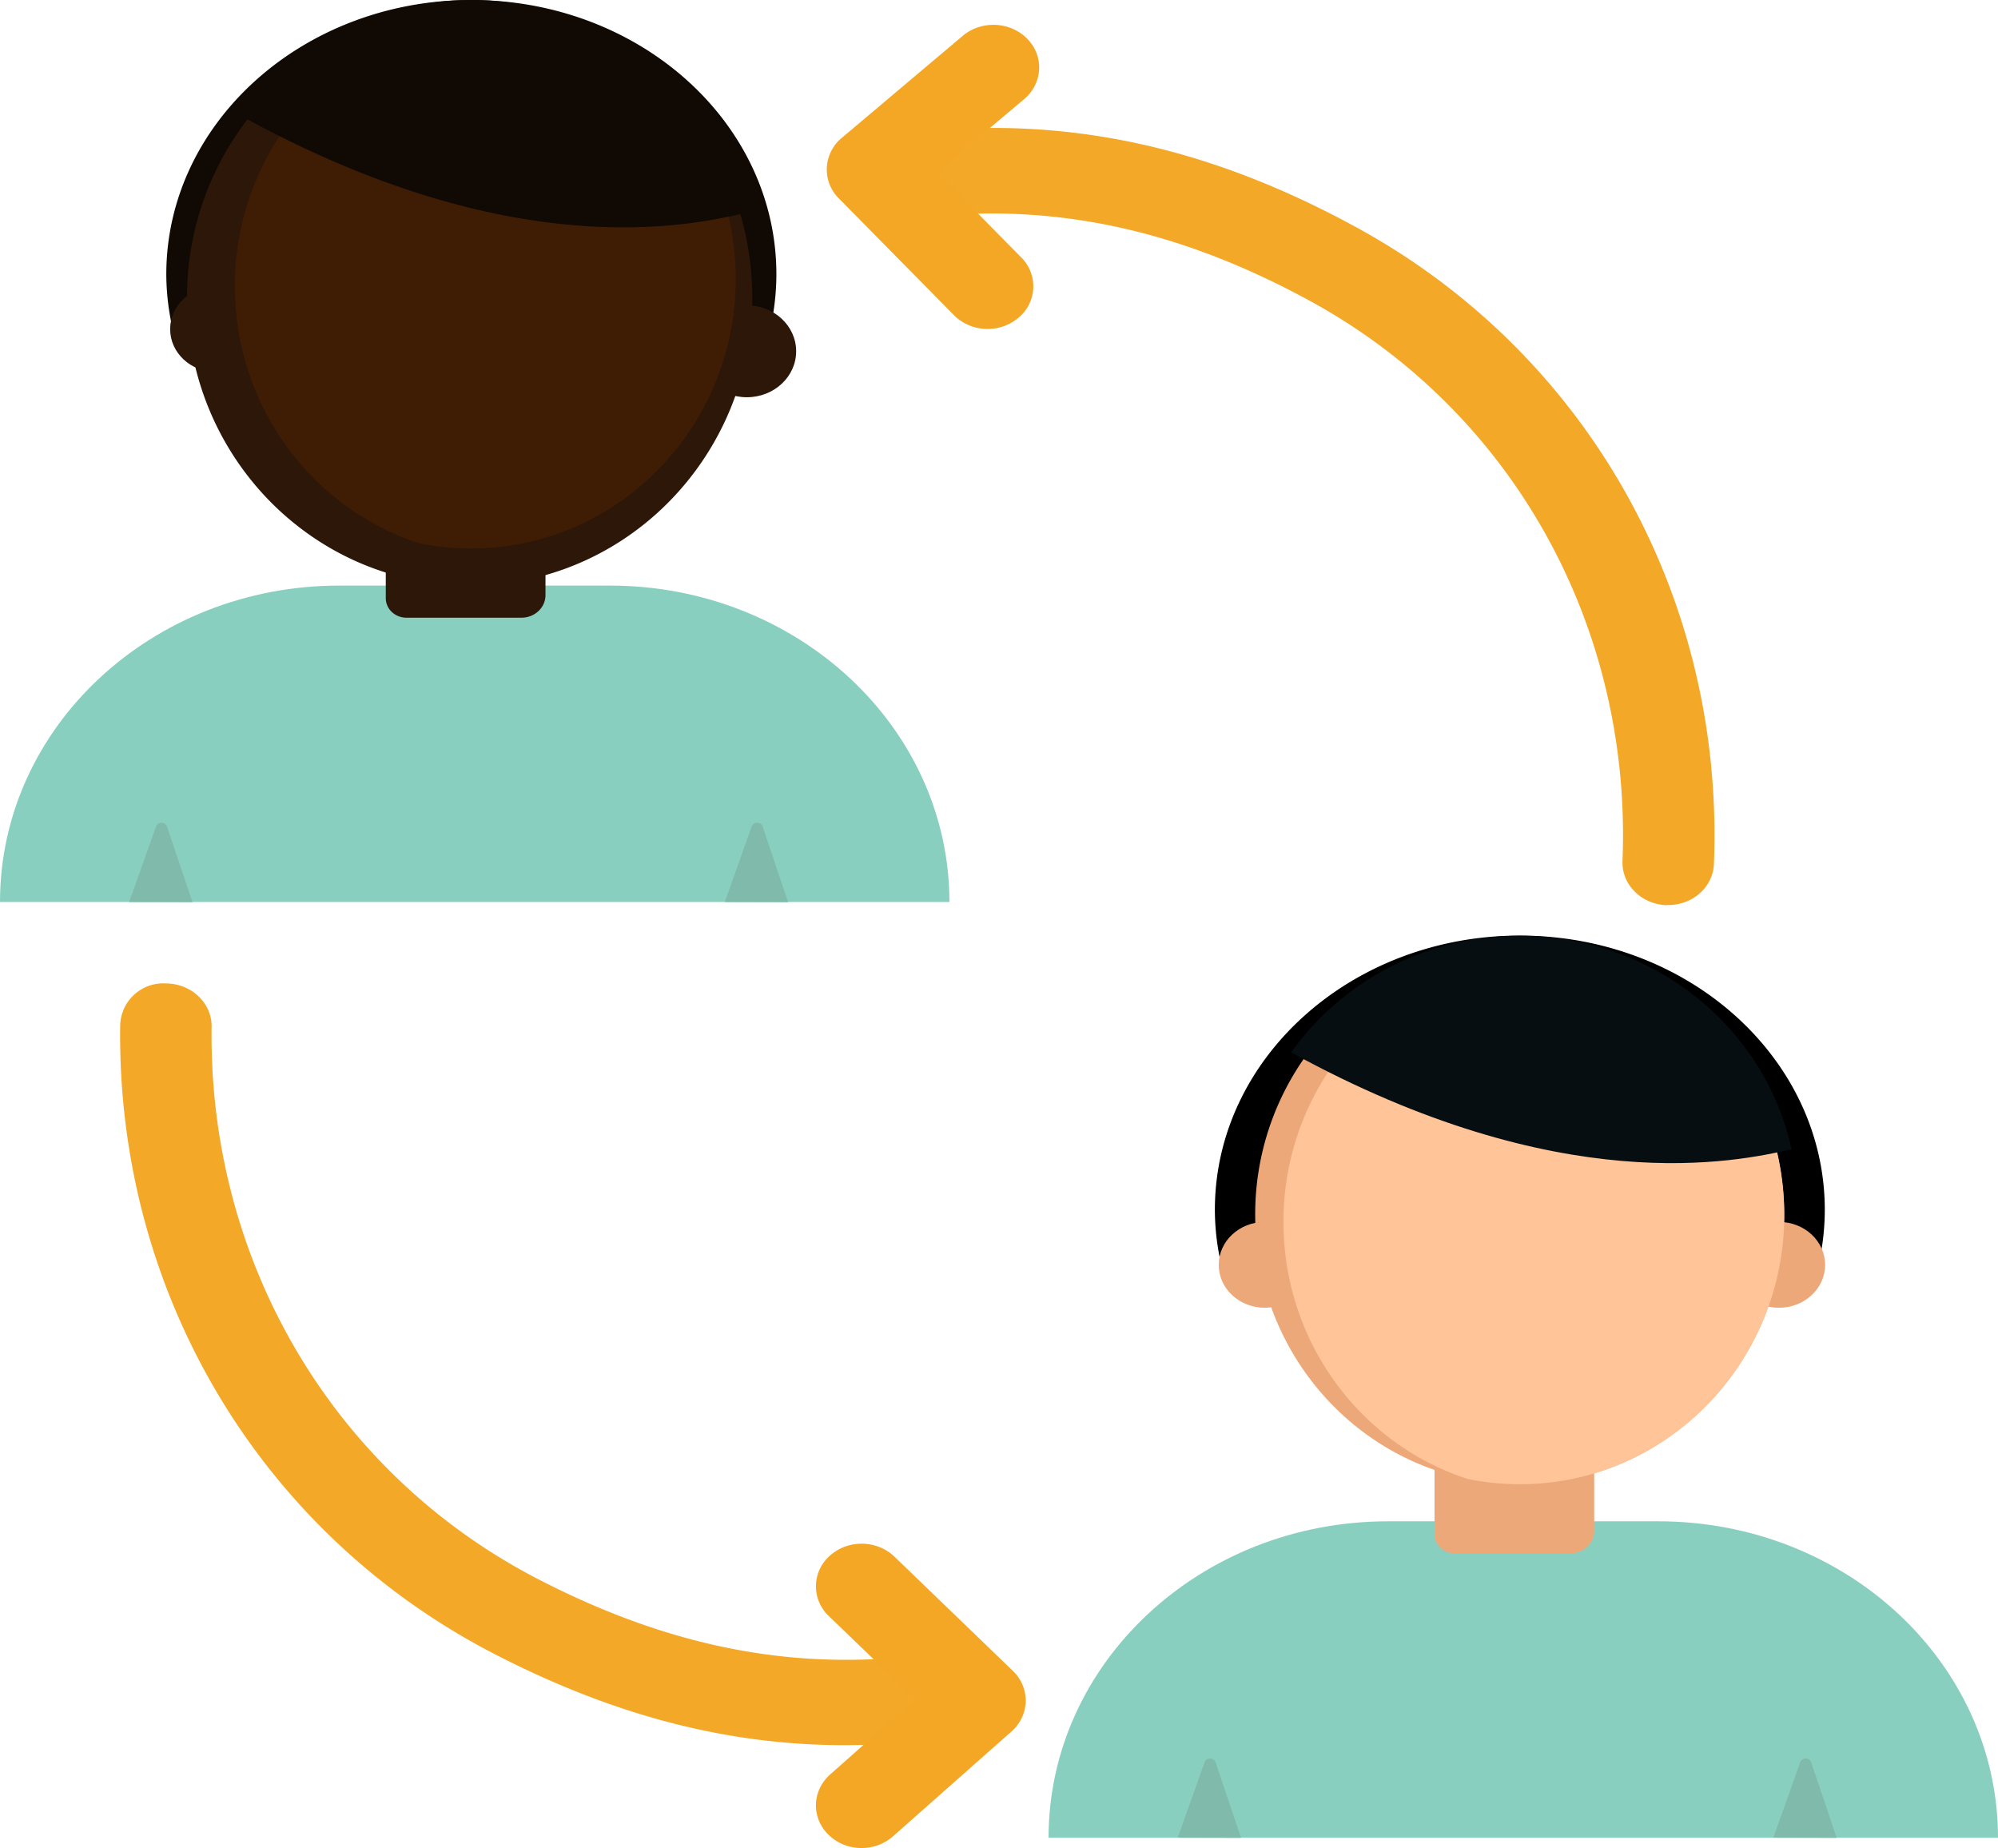 <svg xmlns="http://www.w3.org/2000/svg" id="Layer_1" data-name="Layer 1" viewBox="0 0 1243.5 1150"><title>STEPS ICONS-01</title><path d="M525.8,1086a469.93,469.93,0,0,0,81-7.3c15.4-2.7,25.6-16.6,22.7-31s-17.8-23.9-33.2-21.1c-89.3,15.8-172.1,2-260.6-43.5-127.8-65.7-206-197.6-204-344.2.2-14.6-12.4-26.7-28.1-26.9a26.83,26.83,0,0,0-28.8,26.2C72.6,804.3,162,954.3,308.2,1029.5,382,1067.5,452.7,1086,525.8,1086Z" fill="#f4a827"></path><path d="M536.2,1150a29.46,29.46,0,0,0,19.6-7.3l73.7-65.2a26,26,0,0,0,8.9-18.7,25.7,25.7,0,0,0-8-19l-73.7-71.1c-10.9-10.5-29-10.8-40.2-.6a25.28,25.28,0,0,0-.7,37.5l53.7,51.8-52.8,46.8c-11.4,10.1-11.9,26.9-1.1,37.5A29,29,0,0,0,536.2,1150Z" fill="#f3a725"></path><path d="M1038.3,563.2c15.2,0,27.8-11.2,28.4-25.5,6.6-166.1-78.8-318-223-396.5C744.4,87.1,650,69.3,546.4,85.2c-15.5,2.4-26,16-23.5,30.5s17.3,24.3,32.7,21.9c89.7-13.7,172.1,2,259.4,49.5,126,68.6,200.7,202.3,194.8,348.7-.6,14.6,11.7,26.9,27.4,27.5A3.75,3.75,0,0,1,1038.3,563.2Z" fill="#f4a827"></path><path d="M614.6,204.7a29.61,29.61,0,0,0,19.3-7,25.31,25.31,0,0,0,1.7-37.5l-52.3-53,54.1-45.5c11.6-9.8,12.6-26.6,2-37.5s-28.6-11.7-40.2-1.9L523.9,85.8a25.64,25.64,0,0,0-9.3,18.4,25.36,25.36,0,0,0,7.4,19.2l71.8,72.8A29.27,29.27,0,0,0,614.6,204.7Z" fill="#f3a725"></path><path d="M1035,770.3c-47.7-5.3-95.7-1.5-143.4,2.2-44.1,3.4-83.2,12.7-125.6,24.2a28.06,28.06,0,0,1-3.1.8,153.39,153.39,0,0,1-6.8-44.6c0-94.3,85-170.7,189.8-170.7s189.8,76.4,189.8,170.7a154.32,154.32,0,0,1-4.5,36.7C1099.2,783.6,1067.8,773.9,1035,770.3Z"></path><path d="M1078.5,787.1c0,14.8,12.8,26.7,28.7,26.7s28.7-12,28.7-26.7-12.8-26.7-28.7-26.7S1078.5,772.4,1078.5,787.1Z" fill="#eda87a"></path><path d="M758.5,787.1c0,14.8,12.8,26.7,28.7,26.7s28.7-12,28.7-26.7-12.8-26.7-28.7-26.7S758.5,772.4,758.5,787.1Z" fill="#eda87a"></path><path d="M652.6,1143.6h590.9c0-54.3-23.7-103.6-61.9-139.2s-91.1-57.7-149.4-57.7H863.8C747.2,946.7,652.6,1034.8,652.6,1143.6Z" fill="#89cfbf"></path><path d="M905.7,966.7h71.5c8.3,0,15-6.3,15-14v-111c0-25.6-22.3-46.4-49.7-46.4h0c-27.5,0-49.7,20.8-49.7,46.4V954.6C892.7,961.3,898.5,966.7,905.7,966.7Z" fill="#eda87a"></path><path d="M781.2,755.8c0,81.4,56.7,149.1,132,164.5a159.52,159.52,0,0,0,32.6,3.3c90.9,0,164.6-75.1,164.6-167.8a172.56,172.56,0,0,0-3.6-34.8c-12.3-59.3-55.4-107.1-111.4-125.1a.6.6,0,0,0-.4-.1,160.47,160.47,0,0,0-49.3-7.7c-56.3,0-105.9,28.8-135.5,72.6A169.58,169.58,0,0,0,781.2,755.8Z" fill="#eda87a"></path><path d="M798.8,760.4c0,74.9,48.1,138.3,114.5,159.9a159.52,159.52,0,0,0,32.6,3.3c90.9,0,164.6-75.1,164.6-167.8a172.56,172.56,0,0,0-3.6-34.8c-12.3-59.3-55.4-107.1-111.4-125.1a.6.6,0,0,0-.4-.1,158.79,158.79,0,0,0-31.8-3.2c-56.2,0-105.9,28.8-135.5,72.7A168.8,168.8,0,0,0,798.8,760.4Z" fill="#ffc498"></path><path d="M803.6,654.9c167.7,92,277.2,68,311.4,60.3-16.5-75.9-86-132.9-169.1-132.9C886.8,582.3,834.7,611.1,803.6,654.9Z" fill="#060e11"></path><path d="M1143.1,1143.7l-15.9-47.1c-1-3.1-5.7-3.1-6.8,0l-16.7,47Z" fill="#7fbaab"></path><path d="M772.4,1143.7l-15.9-47.1c-1-3.1-5.7-3.1-6.8,0l-16.7,47Z" fill="#7fbaab"></path><path d="M382.4,188c-47.7-5.3-95.7-1.5-143.4,2.2-44.1,3.4-83.2,12.7-125.6,24.2-1,.3-2,.5-3.1.8a153.39,153.39,0,0,1-6.8-44.6C103.6,76.4,188.6,0,293.4,0S483.2,76.4,483.2,170.7a154.32,154.32,0,0,1-4.5,36.7C446.6,201.3,415.2,191.6,382.4,188Z" fill="#110903"></path><path d="M434.1,218.6c0,15.8,13.7,28.6,30.7,28.6s30.7-12.8,30.7-28.6S481.8,190,464.8,190,434.1,202.8,434.1,218.6Z" fill="#2d1708"></path><path d="M105.9,204.8c0,14.8,12.8,26.7,28.7,26.7s28.7-12,28.7-26.7-12.8-26.7-28.7-26.7S105.9,190.1,105.9,204.8Z" fill="#2d1708"></path><path d="M0,561.3H590.9c0-54.3-23.7-103.6-61.9-139.2s-91.1-57.7-149.4-57.7H211.2C94.6,364.4,0,452.5,0,561.3Z" fill="#89cfbf"></path><path d="M253,384.4h71.5c8.3,0,15-6.3,15-14v-111c0-25.6-22.3-46.4-49.7-46.4h0c-27.5,0-49.7,20.8-49.7,46.4V372.3C240.1,379,245.9,384.4,253,384.4Z" fill="#2d1708"></path><path d="M116.4,185c0,87,60.6,159.4,141.1,175.8a167,167,0,0,0,34.8,3.6c97.2,0,175.9-80.2,175.9-179.4a189.23,189.23,0,0,0-3.8-37.2C451.3,84.4,405.3,33.3,345.4,14a.6.6,0,0,0-.4-.1,170,170,0,0,0-52.7-8.2c-60.2,0-113.1,30.7-144.8,77.6A180.8,180.8,0,0,0,116.4,185Z" fill="#2d1708"></path><path d="M146.2,178.1c0,74.9,48.1,138.3,114.5,159.9a159.52,159.52,0,0,0,32.6,3.3c90.9,0,164.6-75.1,164.6-167.8a172.56,172.56,0,0,0-3.6-34.8C442,79.3,398.9,31.5,342.9,13.5a.6.6,0,0,0-.4-.1,158.79,158.79,0,0,0-31.8-3.2c-56.2,0-105.9,28.8-135.5,72.7A169.37,169.37,0,0,0,146.2,178.1Z" fill="#3f1d05"></path><path d="M150.9,72.6c167.7,92,277.2,68,311.4,60.3C445.8,57,376.3,0,293.2,0,234.2,0,182,28.8,150.9,72.6Z" fill="#110903"></path><path d="M490.5,561.4l-15.9-47.1c-1-3.1-5.7-3.1-6.8,0l-16.7,47Z" fill="#7fbaab"></path><path d="M119.8,561.4l-15.9-47.1c-1-3.1-5.7-3.1-6.8,0l-16.7,47Z" fill="#7fbaab"></path></svg>